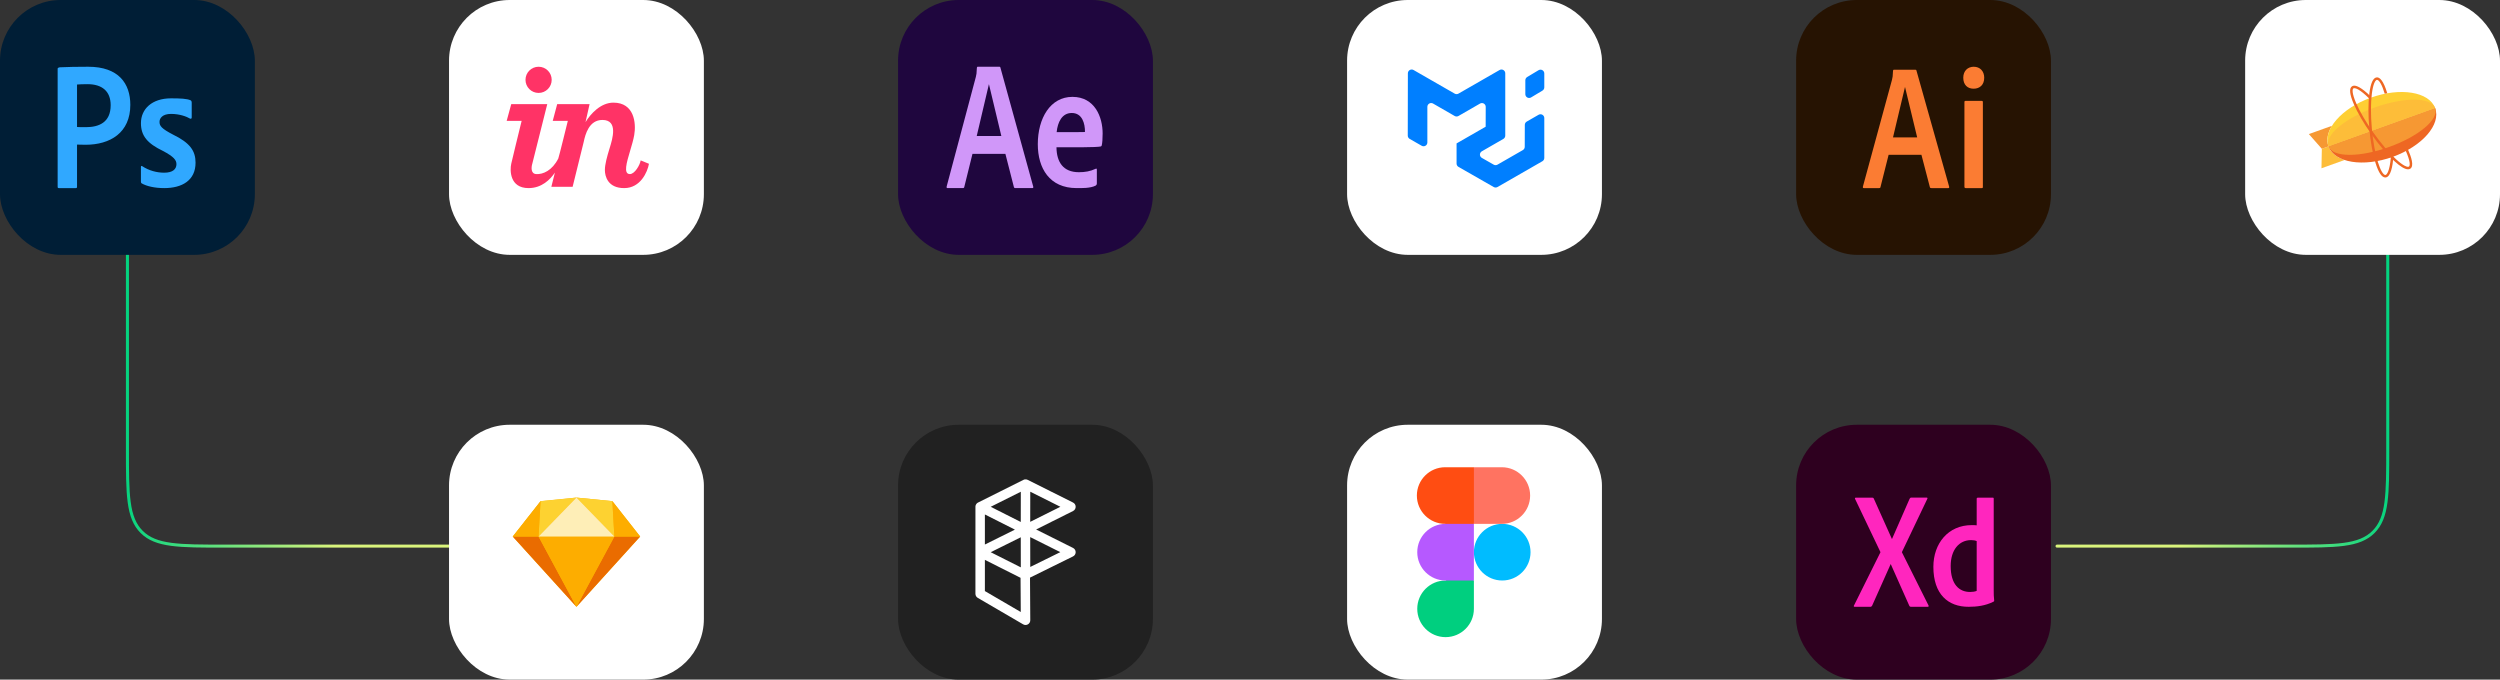 <svg xmlns="http://www.w3.org/2000/svg" width="824" height="224" viewBox="0 0 824 224" fill="none"><rect x="0" y="0" width="824" height="224" fill="#333333" stroke="none"/><path d="M42 81V148C42 163.085 42 170.627 46.686 175.314C51.373 180 58.915 180 74 180H151" stroke="url(#paint0_linear_24_87370)" stroke-linecap="round"></path><path d="M787 81V148C787 163.085 787 170.627 782.314 175.314C777.627 180 770.085 180 755 180H678" stroke="url(#paint1_linear_24_87370)" stroke-linecap="round"></path><rect width="84" height="84" rx="20" fill="#001E36"></rect><path d="M19 22.598C19 22.36 19.51 22.178 19.805 22.178C22.121 22.059 25.52 22 29.087 22C39.065 22 42.953 27.504 42.953 34.556C42.953 43.766 36.319 47.714 28.182 47.714C26.817 47.714 26.341 47.655 25.389 47.655V61.58C25.389 61.881 25.271 62 24.972 62H19.417C19.118 62 19 61.881 19 61.58V22.598ZM25.389 41.854C26.219 41.913 26.876 41.913 28.3 41.913C32.516 41.913 36.479 40.416 36.479 34.679C36.479 30.074 33.649 27.741 28.835 27.741C27.411 27.741 26.042 27.801 25.389 27.86V41.854ZM56.376 37.545C53.525 37.545 52.573 38.983 52.573 40.179C52.573 41.493 53.226 42.392 57.029 44.364C62.673 47.116 64.454 49.745 64.454 53.634C64.454 59.434 60.057 62 54.119 62C50.972 62 48.289 61.359 46.748 60.461C46.512 60.342 46.449 60.164 46.449 59.863V55.067C46.449 54.706 46.626 54.588 46.866 54.766C49.123 56.263 51.743 56.92 54.119 56.92C56.97 56.92 58.158 55.724 58.158 54.109C58.158 52.794 57.328 51.658 53.702 49.745C48.593 47.294 46.453 44.78 46.453 40.594C46.453 35.93 50.075 32.413 56.372 32.413C59.459 32.413 61.641 32.52 62.829 33.059C63.128 33.237 63.187 33.538 63.187 33.776V38.741C63.187 39.038 63.01 39.22 62.652 39.102C61.506 38.418 59.228 37.545 56.376 37.545Z" fill="#30A8FF"></path><rect x="148" width="84" height="84" rx="20" fill="white"></rect><path d="M177.52 30.632C179.904 30.632 181.836 28.7 181.836 26.316C181.836 23.932 179.904 22 177.52 22C175.137 22 173.204 23.932 173.204 26.316C173.204 28.7 175.137 30.632 177.52 30.632Z" fill="#FF3366"></path><path d="M168.503 34.331L167 39.842H171.933C170.943 43.863 168.873 52.32 168.503 53.985C168.04 56.066 167.963 62 174.206 62C178.563 62 181.343 59.185 182.893 56.887L181.721 61.576H188.734L192.395 46.758C192.915 44.293 194.14 39.534 198.561 39.534C203.819 39.534 201.89 45.76 200.944 48.811C200.906 48.935 200.869 49.054 200.834 49.168C200.125 51.48 199.37 54.177 199.37 56.027C199.37 58.108 200.333 62 205.728 62C211.123 62 213.423 56.656 213.898 53.985L211.162 52.867C210.969 54.293 209.235 57.376 207.617 57.376C205.401 57.376 206.514 53.64 207.702 49.654C208.229 47.885 208.77 46.068 209.042 44.505C209.731 40.553 209.042 33.83 202.183 33.83C197.923 33.83 194.577 37.627 192.986 40.262L194.322 34.331H183.647L182.183 39.842H187.154C187.154 39.842 184.204 51.864 184.013 52.241C182.01 56.2 178.979 57.529 176.711 57.376C174.892 57.252 175.105 55.064 175.439 53.985L180.372 34.331H168.503Z" fill="#FF3366"></path><rect x="296" width="84" height="84" rx="20" fill="#1F063E"></rect><path d="M320.524 50.723L317.838 61.583C317.782 61.881 317.671 61.996 317.334 61.996H312.356C312.019 61.996 311.963 61.877 312.019 61.456L321.642 25.339C321.809 24.68 321.924 24.161 321.979 22.362C321.979 22.123 322.09 22 322.261 22H329.366C329.588 22 329.699 22.06 329.758 22.362L340.556 61.515C340.611 61.817 340.556 61.996 340.274 61.996H334.681C334.403 61.996 334.233 61.881 334.177 61.643L331.381 50.723H320.524ZM325.95 27.726L321.932 44.818L330.04 44.822L325.95 27.726ZM348.212 48.541C348.267 53.458 350.449 56.759 355.598 56.759C357.613 56.759 359.339 56.474 361.128 55.632C361.35 55.513 361.521 55.572 361.521 55.87V60.43C361.521 60.792 361.409 60.971 361.183 61.149C359.394 62.111 356.286 61.996 354.857 61.996C345.908 61.996 342.059 55.449 342.059 47.528C342.059 38.948 346.201 31.929 353.472 31.929C360.854 31.929 363.429 38.586 363.429 43.989C363.429 45.729 363.317 47.166 363.151 47.83C363.095 48.128 362.984 48.234 362.703 48.294C362.032 48.413 360.017 48.532 357.054 48.532L348.212 48.541ZM355.094 43.542C356.828 43.542 357.443 43.542 357.613 43.483C357.613 40.683 356.722 37.242 353.25 37.242C350.005 37.242 348.605 40.3 348.271 43.542H355.094Z" fill="#D097F9"></path><rect x="444" width="84" height="84" rx="20" fill="white"></rect><path fill-rule="evenodd" clip-rule="evenodd" d="M501.928 49.47C502.118 49.361 502.276 49.204 502.386 49.014C502.496 48.825 502.554 48.609 502.555 48.39L502.578 41.157C502.578 40.937 502.637 40.722 502.747 40.532C502.857 40.343 503.015 40.186 503.205 40.077L507.126 37.824C507.316 37.715 507.532 37.658 507.751 37.658C507.97 37.658 508.185 37.716 508.375 37.826C508.565 37.936 508.722 38.094 508.832 38.283C508.941 38.473 508.999 38.689 508.999 38.908V52.059C508.999 52.279 508.941 52.495 508.831 52.685C508.72 52.875 508.562 53.033 508.371 53.143L493.573 61.643C493.383 61.751 493.169 61.808 492.951 61.809C492.733 61.809 492.519 61.752 492.33 61.644L480.716 55.002C480.525 54.892 480.366 54.734 480.255 54.544C480.145 54.353 480.086 54.137 480.086 53.916V47.285C480.086 47.278 480.095 47.273 480.103 47.276C480.109 47.28 480.118 47.276 480.118 47.268V47.26C480.118 47.255 480.12 47.25 480.125 47.248L489.69 41.753C489.699 41.748 489.695 41.734 489.685 41.734C489.682 41.734 489.68 41.733 489.678 41.731C489.676 41.729 489.675 41.727 489.675 41.724L489.694 35.223C489.695 35.003 489.638 34.787 489.528 34.596C489.419 34.405 489.261 34.247 489.071 34.136C488.881 34.026 488.665 33.968 488.445 33.968C488.225 33.968 488.009 34.025 487.819 34.135L480.71 38.231C480.52 38.341 480.305 38.398 480.086 38.398C479.867 38.398 479.652 38.341 479.463 38.231L472.331 34.125C472.141 34.016 471.926 33.958 471.707 33.959C471.487 33.959 471.272 34.016 471.082 34.126C470.892 34.236 470.735 34.393 470.625 34.583C470.515 34.773 470.458 34.989 470.458 35.208V46.958C470.458 47.177 470.4 47.392 470.291 47.582C470.182 47.772 470.025 47.929 469.835 48.039C469.646 48.149 469.431 48.208 469.212 48.209C468.993 48.209 468.778 48.153 468.588 48.044L464.63 45.782C464.438 45.672 464.279 45.514 464.168 45.323C464.058 45.132 464 44.915 464 44.694L464.035 24.157C464.035 23.938 464.093 23.723 464.203 23.533C464.313 23.343 464.47 23.186 464.66 23.077C464.85 22.967 465.065 22.909 465.284 22.909C465.502 22.909 465.718 22.966 465.908 23.075L479.464 30.861C479.653 30.97 479.868 31.027 480.086 31.027C480.305 31.027 480.519 30.97 480.709 30.861L494.261 23.075C494.451 22.966 494.667 22.909 494.886 22.909C495.105 22.91 495.321 22.968 495.51 23.078C495.7 23.188 495.858 23.346 495.967 23.535C496.076 23.726 496.134 23.941 496.134 24.16V44.703C496.134 44.922 496.076 45.138 495.966 45.329C495.856 45.519 495.698 45.677 495.508 45.786L488.41 49.874C488.219 49.984 488.061 50.142 487.951 50.333C487.841 50.523 487.784 50.74 487.784 50.96C487.785 51.18 487.843 51.396 487.954 51.586C488.065 51.776 488.224 51.934 488.415 52.043L492.33 54.272C492.519 54.379 492.733 54.436 492.951 54.435C493.169 54.435 493.382 54.377 493.571 54.269L501.928 49.47ZM502.749 31.043C502.749 31.264 502.808 31.481 502.919 31.672C503.031 31.863 503.191 32.021 503.383 32.13C503.575 32.238 503.793 32.294 504.014 32.292C504.235 32.289 504.452 32.228 504.641 32.114L508.391 29.864C508.576 29.753 508.73 29.596 508.836 29.408C508.943 29.221 508.999 29.009 508.999 28.793V24.208C508.998 23.987 508.939 23.77 508.828 23.579C508.716 23.388 508.556 23.231 508.364 23.122C508.172 23.013 507.954 22.957 507.733 22.96C507.512 22.963 507.296 23.024 507.106 23.138L503.356 25.388C503.171 25.499 503.018 25.656 502.911 25.843C502.805 26.031 502.749 26.243 502.749 26.459V31.043Z" fill="#007FFF"></path><rect x="592" width="84" height="84" rx="20" fill="#261302"></rect><path d="M622.486 51.03L619.811 61.64C619.756 61.93 619.645 62 619.309 62H614.351C614.019 62 613.963 61.884 614.019 61.474L623.604 26.288C623.77 25.647 623.885 25.092 623.94 23.341C623.94 23.109 624.051 22.989 624.22 22.989H631.297C631.518 22.989 631.633 23.047 631.688 23.341L642.443 61.532C642.498 61.822 642.443 62 642.162 62H636.591C636.315 62 636.145 61.93 636.09 61.698L633.304 51.03H622.486ZM631.901 45.281L627.891 28.652L623.936 45.281H631.901ZM647.093 25.618C647.093 23.341 648.599 22 650.547 22C652.609 22 654 23.461 654 25.618C654 27.953 652.55 29.236 650.491 29.236C648.484 29.236 647.093 27.953 647.093 25.618ZM647.473 33.661C647.473 33.367 647.583 33.251 647.864 33.251H653.162C653.443 33.251 653.554 33.367 653.554 33.661V61.59C653.554 61.884 653.498 62 653.162 62H647.919C647.583 62 647.473 61.826 647.473 61.532V33.661Z" fill="#FB7C33"></path><rect x="740" width="84" height="84" rx="20" fill="white"></rect><path fill-rule="evenodd" clip-rule="evenodd" d="M767.473 48.253L765.276 49.042L765.158 55.467L772.764 52.736C770.155 51.874 768.25 50.359 767.473 48.253Z" fill="#FDBD39"></path><path fill-rule="evenodd" clip-rule="evenodd" d="M768.623 41.457L761 44.194L765.276 49.041L767.474 48.252C766.699 46.153 767.177 43.779 768.623 41.457Z" fill="#F69833"></path><path fill-rule="evenodd" clip-rule="evenodd" d="M781.452 32.186C771.745 35.672 765.486 42.865 767.474 48.252L802.628 35.629C800.641 30.241 791.16 28.7 781.452 32.186Z" fill="#FECF33"></path><path fill-rule="evenodd" clip-rule="evenodd" d="M788.65 51.695C798.357 48.209 804.628 41.048 802.628 35.629L767.474 48.252C769.473 53.672 778.942 55.181 788.65 51.695Z" fill="#EE6723"></path><path fill-rule="evenodd" clip-rule="evenodd" d="M802.628 35.629L767.474 48.252C768.162 50.118 770.787 51.038 774.47 51.038C778.061 51.038 782.658 50.164 787.45 48.444C797.158 44.958 803.988 39.314 802.628 35.629Z" fill="#F69833"></path><path fill-rule="evenodd" clip-rule="evenodd" d="M795.631 32.844C792.04 32.844 787.444 33.717 782.651 35.438C772.944 38.924 766.114 44.567 767.473 48.252L802.628 35.629C801.94 33.763 799.315 32.844 795.631 32.844Z" fill="#FDBD39"></path><path fill-rule="evenodd" clip-rule="evenodd" d="M793.69 55.807H793.69C792.656 55.807 791.13 54.889 789.155 53.078C786.818 50.935 784.141 47.796 781.617 44.24C779.094 40.685 777.02 37.13 775.778 34.23C774.425 31.071 774.232 29.128 775.205 28.456C775.418 28.309 775.675 28.234 775.969 28.234C776.76 28.234 778.301 28.813 781.151 31.571L781.214 31.632L781.205 31.717C781.186 31.916 781.168 32.115 781.152 32.312L781.12 32.701L780.84 32.424C777.769 29.383 776.417 29.055 775.979 29.055C775.854 29.055 775.754 29.08 775.683 29.129C775.261 29.421 775.234 30.848 776.545 33.91C777.765 36.758 779.809 40.259 782.3 43.769C784.791 47.279 787.427 50.371 789.722 52.476C792.197 54.745 793.312 54.99 793.676 54.99C793.802 54.99 793.905 54.963 793.98 54.911C794.425 54.603 794.426 53.075 792.963 49.778L792.896 49.627L793.043 49.548C793.19 49.469 793.332 49.391 793.466 49.316L793.642 49.218L793.723 49.401C794.76 51.737 795.73 54.706 794.458 55.584C794.244 55.732 793.986 55.807 793.69 55.807ZM793.69 55.447H793.69L793.69 55.627L793.69 55.447Z" fill="#EE6723"></path><path fill-rule="evenodd" clip-rule="evenodd" d="M788.885 51.597L788.87 51.776C788.625 54.761 787.979 58.35 786.294 58.495C786.26 58.498 786.225 58.5 786.19 58.5C785.045 58.5 783.962 56.888 782.971 53.709C782.033 50.701 781.306 46.663 780.922 42.337C780.539 38.013 780.544 33.912 780.938 30.788C781.368 27.384 782.185 25.607 783.368 25.505C783.403 25.502 783.439 25.5 783.475 25.5C784.306 25.5 785.557 26.424 786.838 30.729L786.002 30.887C785.574 29.449 785.108 28.279 784.645 27.475C784.217 26.732 783.801 26.322 783.473 26.322C783.462 26.322 783.451 26.322 783.441 26.323C782.928 26.368 782.181 27.59 781.765 30.89C781.378 33.957 781.373 37.997 781.752 42.266C782.131 46.535 782.846 50.513 783.767 53.467C784.179 54.79 784.632 55.88 785.075 56.62C785.484 57.303 785.88 57.678 786.189 57.678C786.2 57.678 786.211 57.678 786.221 57.677C786.712 57.635 787.636 56.363 788.025 51.887L788.885 51.597Z" fill="#EE6723"></path><rect x="148" y="140" width="84" height="84" rx="20" fill="white"></rect><path fill-rule="evenodd" clip-rule="evenodd" d="M178.164 165.185L190 164L201.836 165.185L211 176.837L190 200L169 176.837L178.164 165.185Z" fill="#FDB300"></path><path d="M177.506 176.837L190 200L169 176.837H177.506ZM202.494 176.837L190 200L211 176.837" fill="#EA6C00"></path><path fill-rule="evenodd" clip-rule="evenodd" d="M177.506 176.837H202.494L190 200" fill="#FDAD00"></path><path d="M190 164L178.163 165.185L177.506 176.837L190 164ZM190 164L201.836 165.185L202.494 176.837" fill="#FDD231"></path><path d="M211 176.836L201.836 165.185L202.494 176.836H211ZM169 176.836L178.164 165.185L177.506 176.836" fill="#FDAD00"></path><path fill-rule="evenodd" clip-rule="evenodd" d="M190 164L177.506 176.837H202.494" fill="#FEEEB7"></path><rect x="296" y="140" width="84" height="84" rx="20" fill="#212121"></rect><g clip-path="url(#clip0_24_87370)"><path d="M338.162 158L337.893 158L337.736 158.021L337.475 158.092L322.28 165.683L322.06 165.836L321.864 166.033L321.855 166.044C321.783 166.131 321.72 166.228 321.667 166.333L321.628 166.416L321.561 166.599L321.505 166.895L321.5 195.711C321.5 196.266 321.794 196.778 322.273 197.058L337.235 205.785C338.278 206.394 339.586 205.636 339.579 204.429L339.491 190.384L353.671 183.394C354.827 182.825 354.831 181.179 353.679 180.603L341.505 174.516L353.679 168.429C354.828 167.854 354.828 166.215 353.679 165.641L338.706 158.154L338.484 158.064L338.162 158ZM324.617 184.525L336.373 190.45L336.444 201.716L324.617 194.816V184.525ZM336.458 187.001L326.541 182.006L336.445 177.085L336.458 187.001ZM349.477 181.986L339.576 186.865L339.56 177.028L349.477 181.986ZM324.617 179.479V169.566L334.516 174.563L324.617 179.479ZM336.445 172.042L326.533 167.041L336.458 162.078L336.445 172.042ZM339.56 172.001L339.576 162.073L349.497 167.035L339.56 172.001Z" fill="white"></path></g><rect x="444" y="140" width="84" height="84" rx="20" fill="white"></rect><path d="M485.799 182C485.799 176.846 489.978 172.667 495.132 172.667C500.287 172.667 504.465 176.846 504.465 182C504.465 187.155 500.287 191.334 495.132 191.334C489.977 191.334 485.799 187.155 485.799 182Z" fill="#00BCFF"></path><path d="M467.128 200.666C467.128 195.512 471.307 191.333 476.461 191.333L481.435 188.707L485.795 191.333V200.666C485.795 205.821 481.616 210 476.461 210C471.307 210 467.128 205.821 467.128 200.666Z" fill="#00CF7F"></path><path d="M485.797 154L480.718 162.823L485.797 172.667H494.999C500.154 172.667 504.332 168.488 504.332 163.333C504.332 158.179 500.154 154 494.999 154H485.797Z" fill="#FF7361"></path><path d="M467 163.333C467 168.488 471.179 172.667 476.333 172.667L481.284 174.579L485.798 172.667V154H476.333C471.179 154 467 158.179 467 163.333Z" fill="#FF4D12"></path><path d="M467.128 182C467.128 187.155 471.307 191.334 476.461 191.334H485.795V172.667H476.461C471.307 172.667 467.128 176.846 467.128 182Z" fill="#B659FF"></path><rect x="592" y="140" width="84" height="84" rx="20" fill="#2E001F"></rect><path d="M635.615 199.503L626.856 181.993L635.222 164.464C635.379 164.199 635.285 164 635.032 164H629.958C629.654 164 629.524 164.205 629.39 164.431L623.591 177.685L617.633 164.398C617.507 164.099 617.381 164.033 617.066 164.033H611.644C611.455 164.033 611.266 164.232 611.455 164.497L619.808 181.993L611.093 199.536C610.935 199.735 610.966 200 611.282 200H616.483C616.735 200 616.892 199.9 617.05 199.635L623.181 185.903L629.28 199.602C629.437 199.933 629.595 200 629.942 200H635.426C635.678 200 635.773 199.768 635.615 199.503Z" fill="#FF26BE"></path><path fill-rule="evenodd" clip-rule="evenodd" d="M649.878 173.078C642.124 173.078 637.239 179.109 637.239 186.83C637.239 195.843 642.063 200.033 648.903 200C651.551 200 654.386 199.653 657.034 198.328C657.223 198.229 657.286 198.162 657.286 197.963C657.128 196.737 657.128 195.611 657.128 194.716V164.297C657.128 164.132 657.065 164.032 656.813 164.032H651.833C651.675 164.032 651.517 164.165 651.517 164.364V173.145C650.887 173.078 650.54 173.078 649.878 173.078ZM649.689 178.016C650.446 178.016 651.076 178.148 651.517 178.347V194.749C650.919 195.014 650.099 195.114 649.343 195.114C645.781 195.114 642.944 192.662 642.944 186.565C642.944 181.23 645.718 178.016 649.689 178.016Z" fill="#FF26BE"></path><defs><linearGradient id="paint0_linear_24_87370" x1="40.693" y1="101.016" x2="112.167" y2="102.395" gradientUnits="userSpaceOnUse"><stop stop-color="#00D37F"></stop><stop offset="1" stop-color="#DAF47C"></stop></linearGradient><linearGradient id="paint1_linear_24_87370" x1="788.307" y1="101.016" x2="716.833" y2="102.395" gradientUnits="userSpaceOnUse"><stop stop-color="#00D37F"></stop><stop offset="1" stop-color="#DAF47C"></stop></linearGradient><clipPath id="clip0_24_87370"><rect width="48" height="48" fill="white" transform="translate(314 158)"></rect></clipPath></defs></svg>